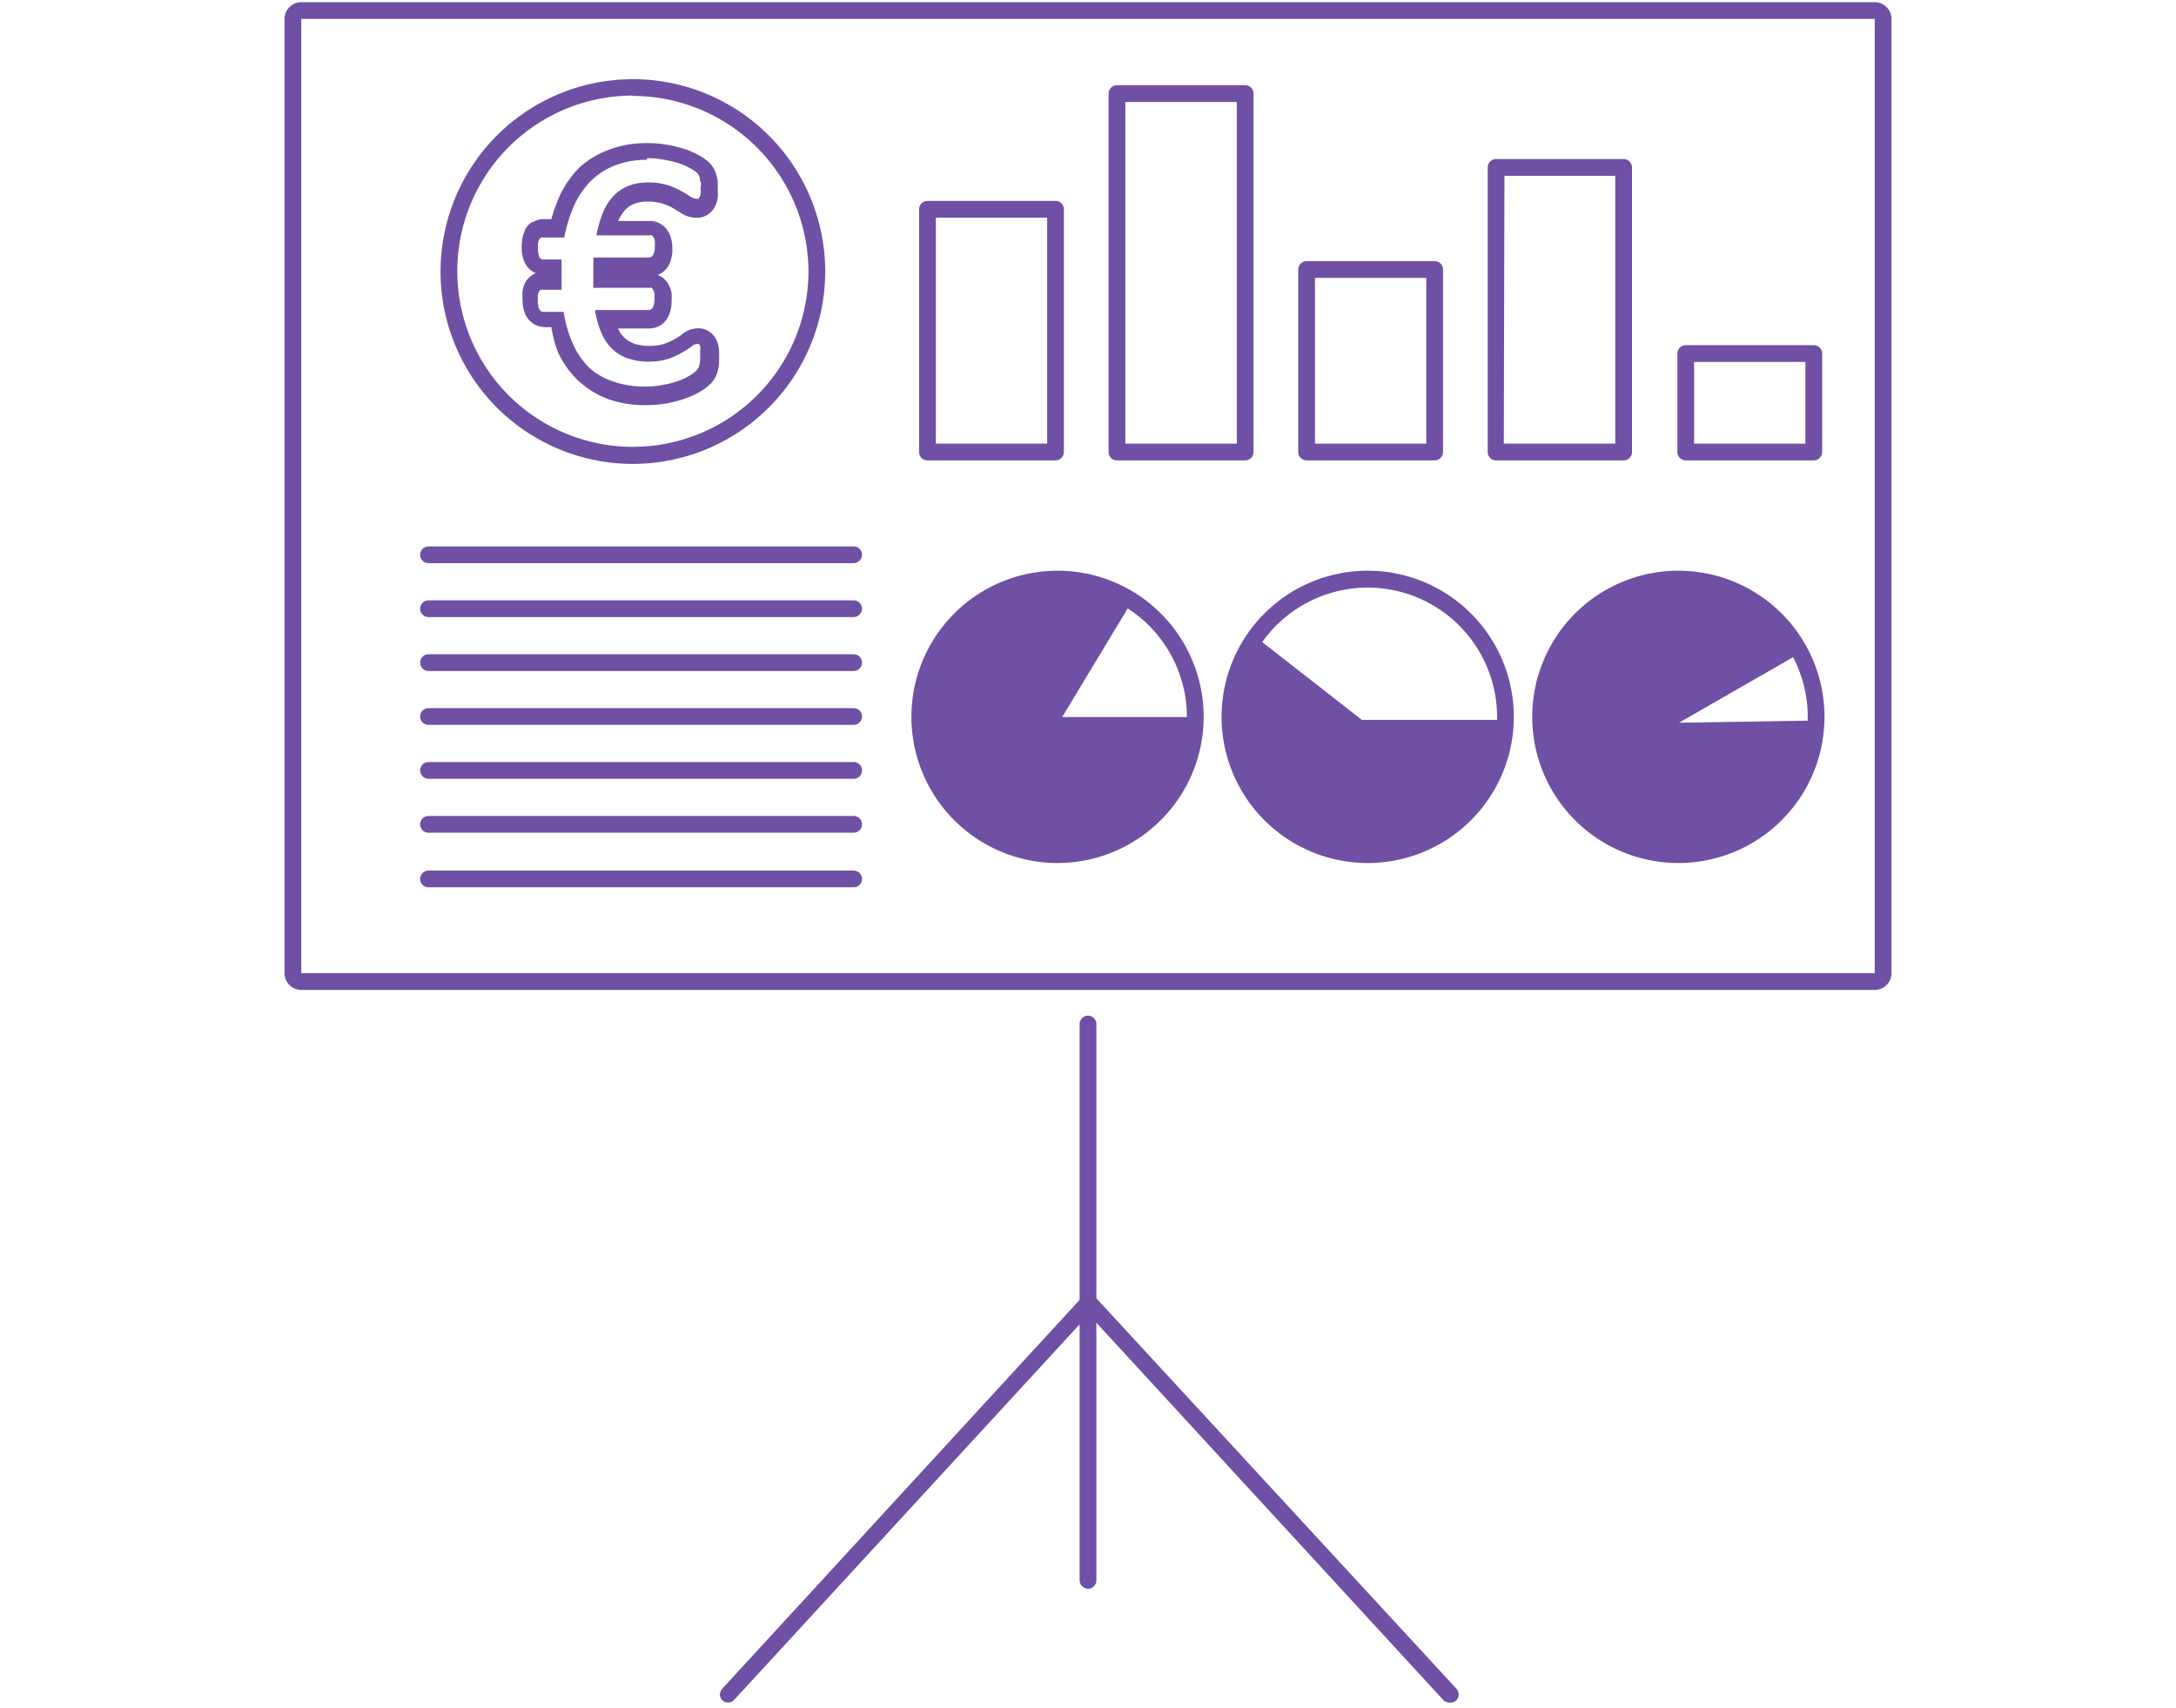 <svg xmlns="http://www.w3.org/2000/svg" width="130" height="102.05" viewBox="0 0 130 102.05">
  <defs>
    <style>
      .cls-1 {
        fill: #6f50a5;
      }
    </style>
  </defs>
  <title>2020_03_03_iconesfinanceoperations</title>
  <g id="Layer_1" data-name="Layer 1">
    <g>
      <g>
        <path class="cls-1" d="M112,1.13v57H18v-57H112m0-1H18a1,1,0,0,0-1,1v57a1,1,0,0,0,1,1H112a1,1,0,0,0,1-1v-57a1,1,0,0,0-1-1Z"/>
        <path class="cls-1" d="M65,94.9a.51.51,0,0,1-.5-.5V61.17a.5.5,0,0,1,.5-.5.5.5,0,0,1,.5.5V94.4A.5.5,0,0,1,65,94.9Z"/>
        <path class="cls-1" d="M43.5,101.7a.51.51,0,0,1-.34-.13.5.5,0,0,1,0-.71L64.68,77.45a.49.49,0,0,1,.7,0,.48.48,0,0,1,0,.7L43.86,101.54A.5.5,0,0,1,43.5,101.7Z"/>
        <path class="cls-1" d="M86.59,101.7a.52.52,0,0,1-.37-.16L64.68,78.12a.48.48,0,0,1,0-.7.49.49,0,0,1,.7,0L87,100.86a.51.51,0,0,1,0,.71A.55.55,0,0,1,86.59,101.7Z"/>
      </g>
      <g>
        <path class="cls-1" d="M37.81,27.71A11.49,11.49,0,1,1,49.3,16.22,11.5,11.5,0,0,1,37.81,27.71Zm0-22A10.49,10.49,0,1,0,48.3,16.22,10.51,10.51,0,0,0,37.81,5.73Z"/>
        <path class="cls-1" d="M38.66,9.45h0a5,5,0,0,1,1,.09,6.07,6.07,0,0,1,.86.2,4.22,4.22,0,0,1,.66.28,2.86,2.86,0,0,1,.39.24.52.52,0,0,1,.16.18.84.84,0,0,1,.08.19c0,.06,0,.15.05.24s0,.21,0,.35a2.54,2.54,0,0,1,0,.31.54.54,0,0,1-.05.21.33.33,0,0,1-.09.13.25.25,0,0,1-.13,0,.71.71,0,0,1-.38-.15c-.15-.1-.33-.21-.55-.33a4.28,4.28,0,0,0-.8-.34,3.77,3.77,0,0,0-1.13-.15h-.05a3,3,0,0,0-1.15.21,2.55,2.55,0,0,0-.9.62,3.27,3.27,0,0,0-.62,1,6.74,6.74,0,0,0-.38,1.33h3.17a.23.23,0,0,1,.14,0,.43.43,0,0,1,.11.12.52.52,0,0,1,.07.21,1.26,1.26,0,0,1,0,.3,1,1,0,0,1-.1.53.27.27,0,0,1-.26.16H35.45l0,.44c0,.15,0,.31,0,.48s0,.3,0,.45a3.37,3.37,0,0,0,0,.44h3.32a.37.37,0,0,1,.15,0,.4.4,0,0,1,.1.12.63.63,0,0,1,.08.22,2.51,2.51,0,0,1,0,.3,1.1,1.1,0,0,1-.09.52.29.29,0,0,1-.26.17h-3.2a5.16,5.16,0,0,0,.35,1.29,3,3,0,0,0,.64,1,2.58,2.58,0,0,0,.95.59,3.7,3.7,0,0,0,1.26.2,3.91,3.91,0,0,0,1.16-.16,4.87,4.87,0,0,0,.82-.37,6.46,6.46,0,0,0,.56-.35.56.56,0,0,1,.34-.17.21.21,0,0,1,.12,0,.3.3,0,0,1,.08.14.67.67,0,0,1,0,.24c0,.11,0,.24,0,.4a1.7,1.7,0,0,1-.06.53.77.77,0,0,1-.19.3,2.22,2.22,0,0,1-.39.28,3.24,3.24,0,0,1-.67.31,4.78,4.78,0,0,1-.91.24,5.22,5.22,0,0,1-1.08.1h0a5.59,5.59,0,0,1-1.89-.3A4.1,4.1,0,0,1,35.24,22a4.55,4.55,0,0,1-1-1.43,7.62,7.62,0,0,1-.57-1.94H32.47a.27.27,0,0,1-.25-.16,1.13,1.13,0,0,1-.09-.52,2.69,2.69,0,0,1,0-.31,1.91,1.91,0,0,1,.06-.21.32.32,0,0,1,.11-.12.25.25,0,0,1,.13,0h1.12c0-.13,0-.27,0-.41s0-.28,0-.42,0-.34,0-.51,0-.33,0-.47H32.46a.26.26,0,0,1-.24-.15,1.33,1.33,0,0,1-.08-.53,2.69,2.69,0,0,1,0-.31,1.5,1.5,0,0,1,.07-.2.43.43,0,0,1,.11-.12.23.23,0,0,1,.14,0h1.25a9,9,0,0,1,.59-1.92,5.11,5.11,0,0,1,1-1.46,4.2,4.2,0,0,1,1.44-.93,5.11,5.11,0,0,1,1.9-.33m0-1a6.17,6.17,0,0,0-2.27.4A5.3,5.3,0,0,0,34.62,10a6,6,0,0,0-1.21,1.76,9.89,9.89,0,0,0-.47,1.33h-.45a1.28,1.28,0,0,0-.66.18l-.06,0a1.5,1.5,0,0,0-.4.43l0,.06a1.88,1.88,0,0,0-.15.44,2.44,2.44,0,0,0-.05.53,2.07,2.07,0,0,0,.2,1,1.31,1.31,0,0,0,.64.59.76.76,0,0,0-.18.09,1.26,1.26,0,0,0-.47.5.08.08,0,0,0,0,0,1.76,1.76,0,0,0-.14.46,2.45,2.45,0,0,0,0,.48,2.18,2.18,0,0,0,.2,1,1.3,1.3,0,0,0,1.14.69h.38A7.6,7.6,0,0,0,33.32,21a5.48,5.48,0,0,0,1.23,1.74,5.31,5.31,0,0,0,1.79,1.1,6.52,6.52,0,0,0,2.23.36h0a7.47,7.47,0,0,0,1.29-.11A7,7,0,0,0,41,23.78a5,5,0,0,0,.84-.39,3.13,3.13,0,0,0,.55-.41,1.71,1.71,0,0,0,.46-.71,2.67,2.67,0,0,0,.11-.84c0-.2,0-.35,0-.47a1.72,1.72,0,0,0-.11-.54,1.26,1.26,0,0,0-.35-.52l-.09-.07a1.14,1.14,0,0,0-.7-.22,1.53,1.53,0,0,0-1,.39,4.49,4.49,0,0,1-.43.27,3.84,3.84,0,0,1-.64.28,2.8,2.8,0,0,1-.84.11,2.84,2.84,0,0,1-.93-.14,1.66,1.66,0,0,1-.58-.36,1.84,1.84,0,0,1-.37-.54h1.88A1.28,1.28,0,0,0,39.88,19a2,2,0,0,0,.24-1,2.53,2.53,0,0,0,0-.5,1.67,1.67,0,0,0-.2-.54,1.26,1.26,0,0,0-.44-.45l-.18-.09a1.31,1.31,0,0,0,.64-.55,2.11,2.11,0,0,0,.23-1,2.65,2.65,0,0,0-.05-.5,1.42,1.42,0,0,0-.19-.52,1.27,1.27,0,0,0-.38-.42,1.24,1.24,0,0,0-.73-.23H36.93a2.69,2.69,0,0,1,.41-.65,1.49,1.49,0,0,1,.54-.37,2.05,2.05,0,0,1,.78-.14,2.91,2.91,0,0,1,.88.11,3,3,0,0,1,.61.25l.47.28a1.73,1.73,0,0,0,1,.33,1.18,1.18,0,0,0,.73-.24,1.31,1.31,0,0,0,.41-.53,1.48,1.48,0,0,0,.12-.47,3.19,3.19,0,0,0,0-.45c0-.16,0-.31,0-.44a1.86,1.86,0,0,0-.09-.44,1.68,1.68,0,0,0-.17-.41,1.52,1.52,0,0,0-.39-.44,3.16,3.16,0,0,0-.54-.35,4.5,4.5,0,0,0-.83-.35,7.32,7.32,0,0,0-1-.24,6.09,6.09,0,0,0-1.13-.1Z"/>
      </g>
      <path class="cls-1" d="M51,33.64H25.6a.5.5,0,0,1-.5-.5.5.5,0,0,1,.5-.5H51a.5.5,0,0,1,.5.5A.51.51,0,0,1,51,33.64Z"/>
      <path class="cls-1" d="M51,36.86H25.6a.5.5,0,0,1-.5-.5.5.5,0,0,1,.5-.5H51a.5.5,0,0,1,.5.5A.51.51,0,0,1,51,36.86Z"/>
      <path class="cls-1" d="M51,40.08H25.6a.5.5,0,0,1-.5-.5.5.5,0,0,1,.5-.5H51a.5.5,0,0,1,.5.5A.51.51,0,0,1,51,40.08Z"/>
      <path class="cls-1" d="M51,43.3H25.6a.5.5,0,0,1-.5-.5.5.5,0,0,1,.5-.5H51a.5.5,0,0,1,.5.5A.51.51,0,0,1,51,43.3Z"/>
      <path class="cls-1" d="M51,46.52H25.6a.5.5,0,0,1,0-1H51a.5.5,0,0,1,0,1Z"/>
      <path class="cls-1" d="M51,49.74H25.6a.5.5,0,0,1,0-1H51a.5.5,0,0,1,0,1Z"/>
      <path class="cls-1" d="M51,53H25.6a.5.5,0,0,1-.5-.5.5.5,0,0,1,.5-.5H51a.51.51,0,0,1,.5.5A.5.5,0,0,1,51,53Z"/>
      <g>
        <path class="cls-1" d="M63.19,51.55a8.73,8.73,0,1,1,8.72-8.72A8.74,8.74,0,0,1,63.19,51.55Zm0-16.45a7.73,7.73,0,1,0,7.72,7.73A7.74,7.74,0,0,0,63.19,35.1Z"/>
        <path class="cls-1" d="M81.71,51.55a8.73,8.73,0,1,1,8.73-8.72A8.73,8.73,0,0,1,81.71,51.55Zm0-16.45a7.73,7.73,0,1,0,7.73,7.73A7.73,7.73,0,0,0,81.71,35.1Z"/>
        <path class="cls-1" d="M100.23,51.55A8.73,8.73,0,1,1,109,42.83,8.73,8.73,0,0,1,100.23,51.55Zm0-16.45A7.73,7.73,0,1,0,108,42.83,7.73,7.73,0,0,0,100.23,35.1Z"/>
        <path class="cls-1" d="M71.41,42.83H63.46L67.58,36a8.49,8.49,0,0,0-10.09.8c-5.12,4.22-1,11.46-.62,11.56s2.8,3.12,5.69,2.75,5.16-1.09,6-2a10,10,0,0,0,2.37-3.55A23,23,0,0,0,71.41,42.83Z"/>
        <path class="cls-1" d="M75.11,38.12,81.36,43h8.58s-.71,6.72-4.5,7.29-5.17,2.61-11.09-3.5C72.22,44.54,75.11,38.12,75.11,38.12Z"/>
        <path class="cls-1" d="M107.57,39l-7.26,4.17,8.09-.13s-.45,7-7.2,8c0,0-6.76-.19-8.28-4.29s-.69-7.08-.19-7.58,2.53-4.23,6.19-4.42,5.69,1,6.19,1.45S107.57,39,107.57,39Z"/>
      </g>
      <path class="cls-1" d="M63.06,27.5H55.41a.5.5,0,0,1-.5-.5V12.5a.5.5,0,0,1,.5-.5h7.65a.5.5,0,0,1,.5.5V27A.5.5,0,0,1,63.06,27.5Zm-7.15-1h6.65V13H55.91Z"/>
      <path class="cls-1" d="M74.39,27.5H66.73a.5.5,0,0,1-.5-.5V5.59a.5.5,0,0,1,.5-.5h7.66a.5.5,0,0,1,.5.5V27A.5.5,0,0,1,74.39,27.5Zm-7.16-1h6.66V6.09H67.23Z"/>
      <path class="cls-1" d="M85.71,27.5H78.06a.5.5,0,0,1-.5-.5V16.1a.5.5,0,0,1,.5-.5h7.65a.5.5,0,0,1,.5.5V27A.5.5,0,0,1,85.71,27.5Zm-7.15-1h6.65V16.6H78.56Z"/>
      <path class="cls-1" d="M97,27.5H89.38a.5.5,0,0,1-.5-.5V10a.5.5,0,0,1,.5-.5H97a.5.5,0,0,1,.5.5V27A.5.5,0,0,1,97,27.5Zm-7.16-1h6.66v-16H89.88Z"/>
      <path class="cls-1" d="M108.36,27.5h-7.65a.5.5,0,0,1-.5-.5V21.12a.5.5,0,0,1,.5-.5h7.65a.5.5,0,0,1,.5.5V27A.5.5,0,0,1,108.36,27.5Zm-7.15-1h6.65V21.62h-6.65Z"/>
    </g>
  </g>
</svg>
